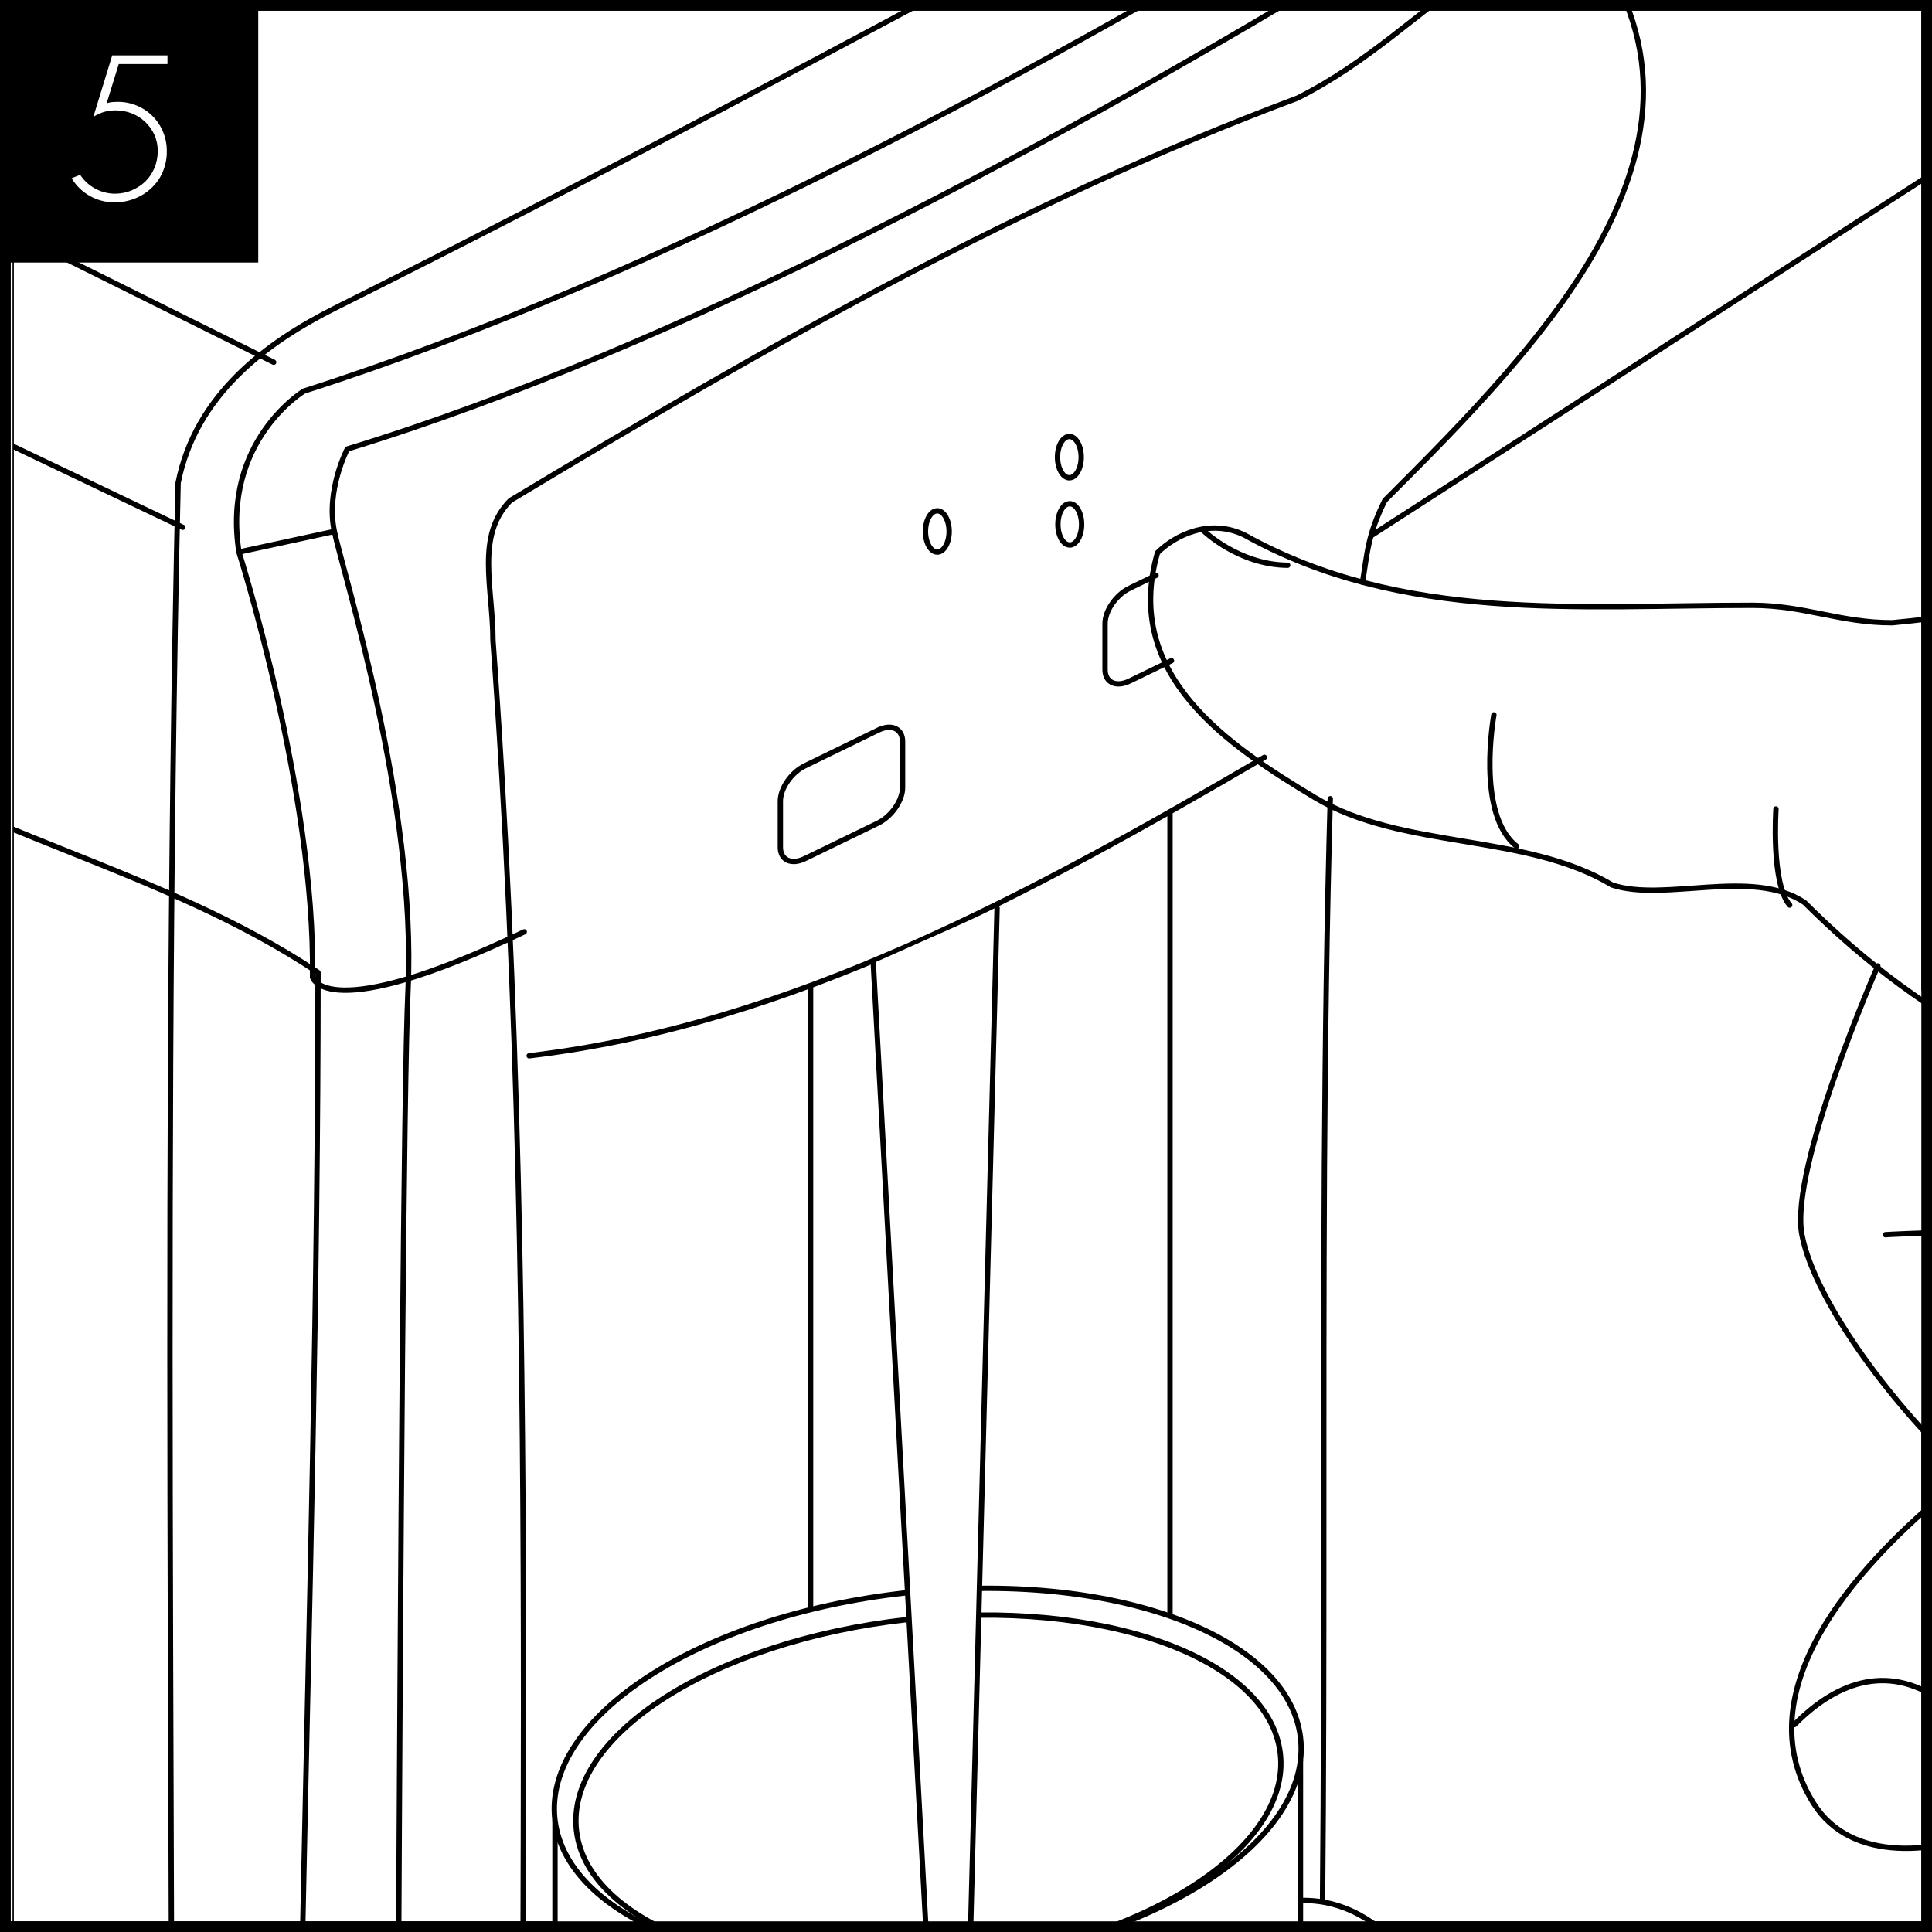 <?xml version="1.0" encoding="UTF-8"?> <!-- Generator: Adobe Illustrator 25.3.1, SVG Export Plug-In . SVG Version: 6.00 Build 0) --> <svg xmlns="http://www.w3.org/2000/svg" xmlns:xlink="http://www.w3.org/1999/xlink" version="1.1" id="Layer_1" x="0px" y="0px" viewBox="0 0 1451.3 1451.3" style="enable-background:new 0 0 1451.3 1451.3;" xml:space="preserve"><rect x="0" y="0" width="1451.3" height="1451.3" fill="#808080" stroke="none"/> <style type="text/css"> .st0{fill:#FFFFFF;} .st1{clip-path:url(#SVGID_2_);} .st2{fill:none;stroke:#000000;stroke-width:4;stroke-linecap:round;stroke-linejoin:round;} .st3{clip-path:url(#SVGID_4_);} .st4{clip-path:url(#SVGID_6_);} .st5{fill:none;stroke:#000000;} </style> <rect x="4" y="4" class="st0" width="1443.3" height="1443.3"></rect> <path d="M1443.3,8v1435.3H8V8H1443.3 M1451.3,0H0v1451.3h1451.3C1451.3,1451.3,1451.3,0,1451.3,0z"></path> <g> <defs> <rect id="SVGID_1_" x="9.9" y="0" width="1441.5" height="1449.8"></rect> </defs> <clipPath id="SVGID_2_"> <use xlink:href="#SVGID_1_" style="overflow:visible;"></use> </clipPath> <g class="st1"> <path class="st2" d="M713,399.2c0,8.6-4,15.5-8.9,15.5c-4.9,0-8.9-6.9-8.9-15.5s4-15.5,8.9-15.5C709,383.7,713,390.7,713,399.2z M812.5,393.9c0,8.6-4,15.5-8.9,15.5s-8.9-6.9-8.9-15.5s4-15.5,8.9-15.5S812.5,385.3,812.5,393.9L812.5,393.9z M812.2,343.4 c0,8.6-4,15.5-8.9,15.5c-4.9,0-8.9-6.9-8.9-15.5s4-15.5,8.9-15.5C808.2,327.9,812.2,334.9,812.2,343.4L812.2,343.4z M678,591.7 c0,9.7-8.3,21.6-18.4,26.6l-55,26.7c-10.2,4.9-18.4,1.1-18.4-8.6v-34.6c0-9.7,8.3-21.6,18.4-26.5l55-26.8 c10.2-5,18.4-1.1,18.4,8.6L678,591.7z M1396.1-372.8L866.1-590 M205.6,272.1L-231.2,55 M137.3,396.1l-368.5-175.8 M608.9,1636.5 V740.8 M878.9,1630.3V610.1 M228.4,2172.9l-390.2-220.2 M1023.5,437.4c3.5-20.8,3.7-35.2,16.8-61.5 c118.2-118.2,275.9-275.9,144.5-433.6c-13.1-13.1-52.6,26.3-78.8,39.4c-39.4,26.3-78.8,65.7-131.4,92 c-210.2,78.8-394.1,183.9-591.2,302.2c-26.3,26.3-13.1,65.7-13.1,105.1c39.4,538.7,13.1,1064.2,26.3,1589.7 c0,13.1,26.3,26.3,26.3,39.4c-13.1,78.8-105.1,78.8-170.8,78.8c-13.1,0-26.3-13.1-26.3-26.3c-13.1-473,13.1-959.1,13.1-1432.1 c-118.2-78.8-262.8-105.1-381-183.9c-26.3-13.1-65.7-13.1-89.1-32.8 M1523,1310.2c3.4,51.1,16.5,116.7-9.7,156.2 c-78.8,157.7-275.9,197.1-413.2,325.2c-5-37.5,40.3-16,0,0c-8-55-59-89-112.3-88.7c12.7-367.5,1.1-735.4,11.5-1102.9 M1526.1,761.4c-2.7,115.4-3.7,230.9-0.4,346.3 M127.5,2113.2c6.3-581.2-6.9-1172.4,6.3-1750.5C146.9,297,199.4,257.6,252,231.3 C646.1,34.3,1014-176,1395-373c236.5,197.1,118.2,551.8,140.6,824.8 M393.8,700c-149.6,71.3-159,34.1-159,34.1 c2-139.4-55.3-319.4-55.3-319.4 M880,496.3l-31.5,15.3c-10.2,4.9-18.4,1.1-18.4-8.6v-34.6c0-9.7,8.3-21.6,18.4-26.5l19.9-9.7 M417,2126.4c0,0,97.6,111.6,244,55.8l338.3-159c0,0,74.8-43.4,84.6-99.2c9.7-55.8,16.3-132.5,16.3-132.5 M397.5,793.1 C593.6,770,773.9,671.7,949.8,568.9 M1544,70.6L1030,402.4 M251.1,399.2l-71.6,15.5c-13-83.7,48.8-120.9,48.8-120.9 C761.8,123.3,1405.8-345,1405.8-345l26-6.2 M1480.7-292.2c0,0-29.3-27.9-45.5-12.4c-16.3,15.5-676.6,489.9-1174.3,641.9 c0,0-16.3,31-9.7,62c6.5,31,61.8,204.7,55.3,344.2c-6.5,139.5-9.7,1438.8-9.7,1438.8"></path> <path class="st0" d="M979.5,1427.6c-59.9,0-108.4,62.9-108.4,140.6c0-50.2,36.9-91,82.4-91c45.5,0,82.4,40.7,82.4,91 c0,50.2-36.9,91-82.4,91c-45.5,0-82.4-40.7-82.4-91c0,77.6,48.5,140.6,108.4,140.6c59.9,0,108.4-62.9,108.4-140.6 S1039.4,1427.6,979.5,1427.6"></path> <path class="st2" d="M979.5,1427.6c-59.9,0-108.4,62.9-108.4,140.6c0-50.2,36.9-91,82.4-91c45.5,0,82.4,40.7,82.4,91 c0,50.2-36.9,91-82.4,91c-45.5,0-82.4-40.7-82.4-91c0,77.6,48.5,140.6,108.4,140.6c59.9,0,108.4-62.9,108.4-140.6 S1039.4,1427.6,979.5,1427.6z"></path> <path class="st0" d="M416.9,1367.4v471.1c9.5,77.1,142.5,125.7,297.1,108.4c154.6-17.2,272.4-93.7,262.9-170.8v-453.5"></path> <path class="st2" d="M416.9,1367.4v471.1c9.5,77.1,142.5,125.7,297.1,108.4c154.6-17.2,272.4-93.7,262.9-170.8v-453.5"></path> <path class="st0" d="M976.9,1305c9.5,77.1-108.2,153.6-262.9,170.8c-154.6,17.2-287.6-31.3-297.1-108.4 c-9.4-77.1,108.2-153.6,262.9-170.8C834.4,1179.3,967.5,1227.9,976.9,1305"></path> <path class="st2" d="M976.9,1305c9.5,77.1-108.2,153.6-262.9,170.8c-154.6,17.2-287.6-31.3-297.1-108.4 c-9.4-77.1,108.2-153.6,262.9-170.8C834.4,1179.3,967.5,1227.9,976.9,1305z"></path> <path class="st0" d="M961.7,1316.8c8.8,71.6-102.4,142.9-248.4,159.1c-146,16.3-271.4-28.6-280.2-100.2 c-8.8-71.6,102.4-142.9,248.4-159.1C827.5,1200.2,952.9,1245.1,961.7,1316.8"></path> <path class="st2" d="M961.7,1316.8c8.8,71.6-102.4,142.9-248.4,159.1c-146,16.3-271.4-28.6-280.2-100.2 c-8.8-71.6,102.4-142.9,248.4-159.1C827.5,1200.2,952.9,1245.1,961.7,1316.8z"></path> </g> </g> <polygon class="st0" points="656,723.5 696.2,1449.8 728.8,1449.8 749,682.2 "></polygon> <g> <defs> <rect id="SVGID_3_" x="9.9" y="0" width="1441.5" height="1449.8"></rect> </defs> <clipPath id="SVGID_4_"> <use xlink:href="#SVGID_3_" style="overflow:visible;"></use> </clipPath> <g class="st3"> <polyline class="st2" points="749,682.2 728.6,1468.9 696.9,1473.1 656,723.5 "></polyline> <path class="st0" d="M1410.6,725.6c0,0-66.6,151.5-57,202c9.6,50.5,71.2,132.7,126.3,181.9c0,0,123.2-58.8,165.6-110.1 c0,0-33.3-52.1-80.3-61.8l0.6-8.6c0,0,39.5-38.5,43.1-92.4"></path> <path class="st2" d="M1410.6,725.6c0,0-66.6,151.5-57,202s71.2,132.7,126.3,181.9c0,0,123.2-58.8,165.6-110.1 c0,0-33.3-52.1-80.3-61.8l0.6-8.6c0,0,39.5-38.5,43.1-92.4 M1690.2,1065.6c0,0,68.2,35.7,81.2,115.3 M1574.9,1141.9 c0,0,17.9,73.1,84.4,105.5 M904.1,398.7c0,0,26.4,25.6,63.2,25.9 M1461.6,739.9c0,0,61.5,19.3,87.6,18.9c26-0.4,67.9,56,99.2,73.3 M1334.1,607.7c0,0-3.8,56.1,10.3,72.2 M1122.2,537c0,0-13.7,74.9,17.1,98.7 M1416.3,927.5c0,0,115.3-7.4,148.8,10.1"></path> </g> </g> <g> <defs> <rect id="SVGID_5_" x="746" y="217.1" width="705.4" height="1173.6"></rect> </defs> <clipPath id="SVGID_6_"> <use xlink:href="#SVGID_5_" style="overflow:visible;"></use> </clipPath> <g class="st4"> <path class="st2" d="M1491.9,1306.5c32.1,31.9,26.6,38.8-4.2,70 M1348,1295.5c33.4-33.9,72.8-46,112.9-15.9 M1456.6,1125.5 c-59.8,50.6-147.4,144.1-94.3,229.1c28.7,45.9,93.6,37.5,137,19.2c159.7-67.1,296-189.6,446.1-274.1 c25.9-14.6,49.9-16.4,78.7-23.8c68.5-17.6,134.7-47.8,190.1-92.1 M1838.3,392.8c-141.1,9.3-272.5,61.9-417,75 c-39.4,0-65.7-13.1-105.1-13.1c-131.4,0-262.8,13.1-381-52.6c-26.3-13.1-52.6,0-65.7,13.1c-26.3,92,52.6,144.5,118.2,183.9 c65.7,39.4,157.7,26.3,223.3,65.7c39.4,13.1,105.1-13.1,144.5,13.1c92,92,197.1,144.5,328.5,170.8c39.4,13.1,52.6,65.7,26.3,92 c-78.8,78.8-170.8,105.1-245.6,177.8"></path> </g> </g> <rect x="9.9" y="0" class="st5" width="1441.5" height="1449.9"></rect> <rect y="3.2" width="194" height="194"></rect> <path class="st0" d="M89.2,48.1l-9.1,29.5c1.3-0.5,2.7-0.8,4.1-0.9c1.4-0.1,2.8-0.2,4.1-0.2c9.9-0.1,19.4,3.8,26.4,10.8 c6.9,7,10.7,16.5,10.6,26.3c0.1,5.3-1,10.5-3,15.4c-1.9,4.6-4.8,8.7-8.4,12.1c-3.6,3.5-7.9,6.2-12.5,8c-4.9,2-10.1,2.9-15.4,2.9 c-13.2,0.1-25.4-6.8-32.2-18.1l6.4-2.6c5.8,8.8,15.5,14.1,26,14.2c4.4,0,8.7-0.8,12.7-2.5c3.8-1.6,7.3-3.8,10.3-6.7 c2.9-2.9,5.2-6.3,6.8-10.1c1.7-4.1,2.5-8.4,2.5-12.8c0-4.2-0.8-8.3-2.5-12.1c-1.6-3.6-4-6.9-6.9-9.7c-2.9-2.8-6.4-5-10.1-6.4 c-3.9-1.6-8.1-2.3-12.3-2.3c-2.9,0-5.9,0.4-8.7,1.2c-2.8,0.9-5.4,2.1-7.9,3.7l14.2-46.2h41.5v6.5L89.2,48.1z"></path> <path d="M1443.3,8v1435.3H8V8H1443.3 M1451.3,0H0v1451.3h1451.3C1451.3,1451.3,1451.3,0,1451.3,0z"></path> </svg> 